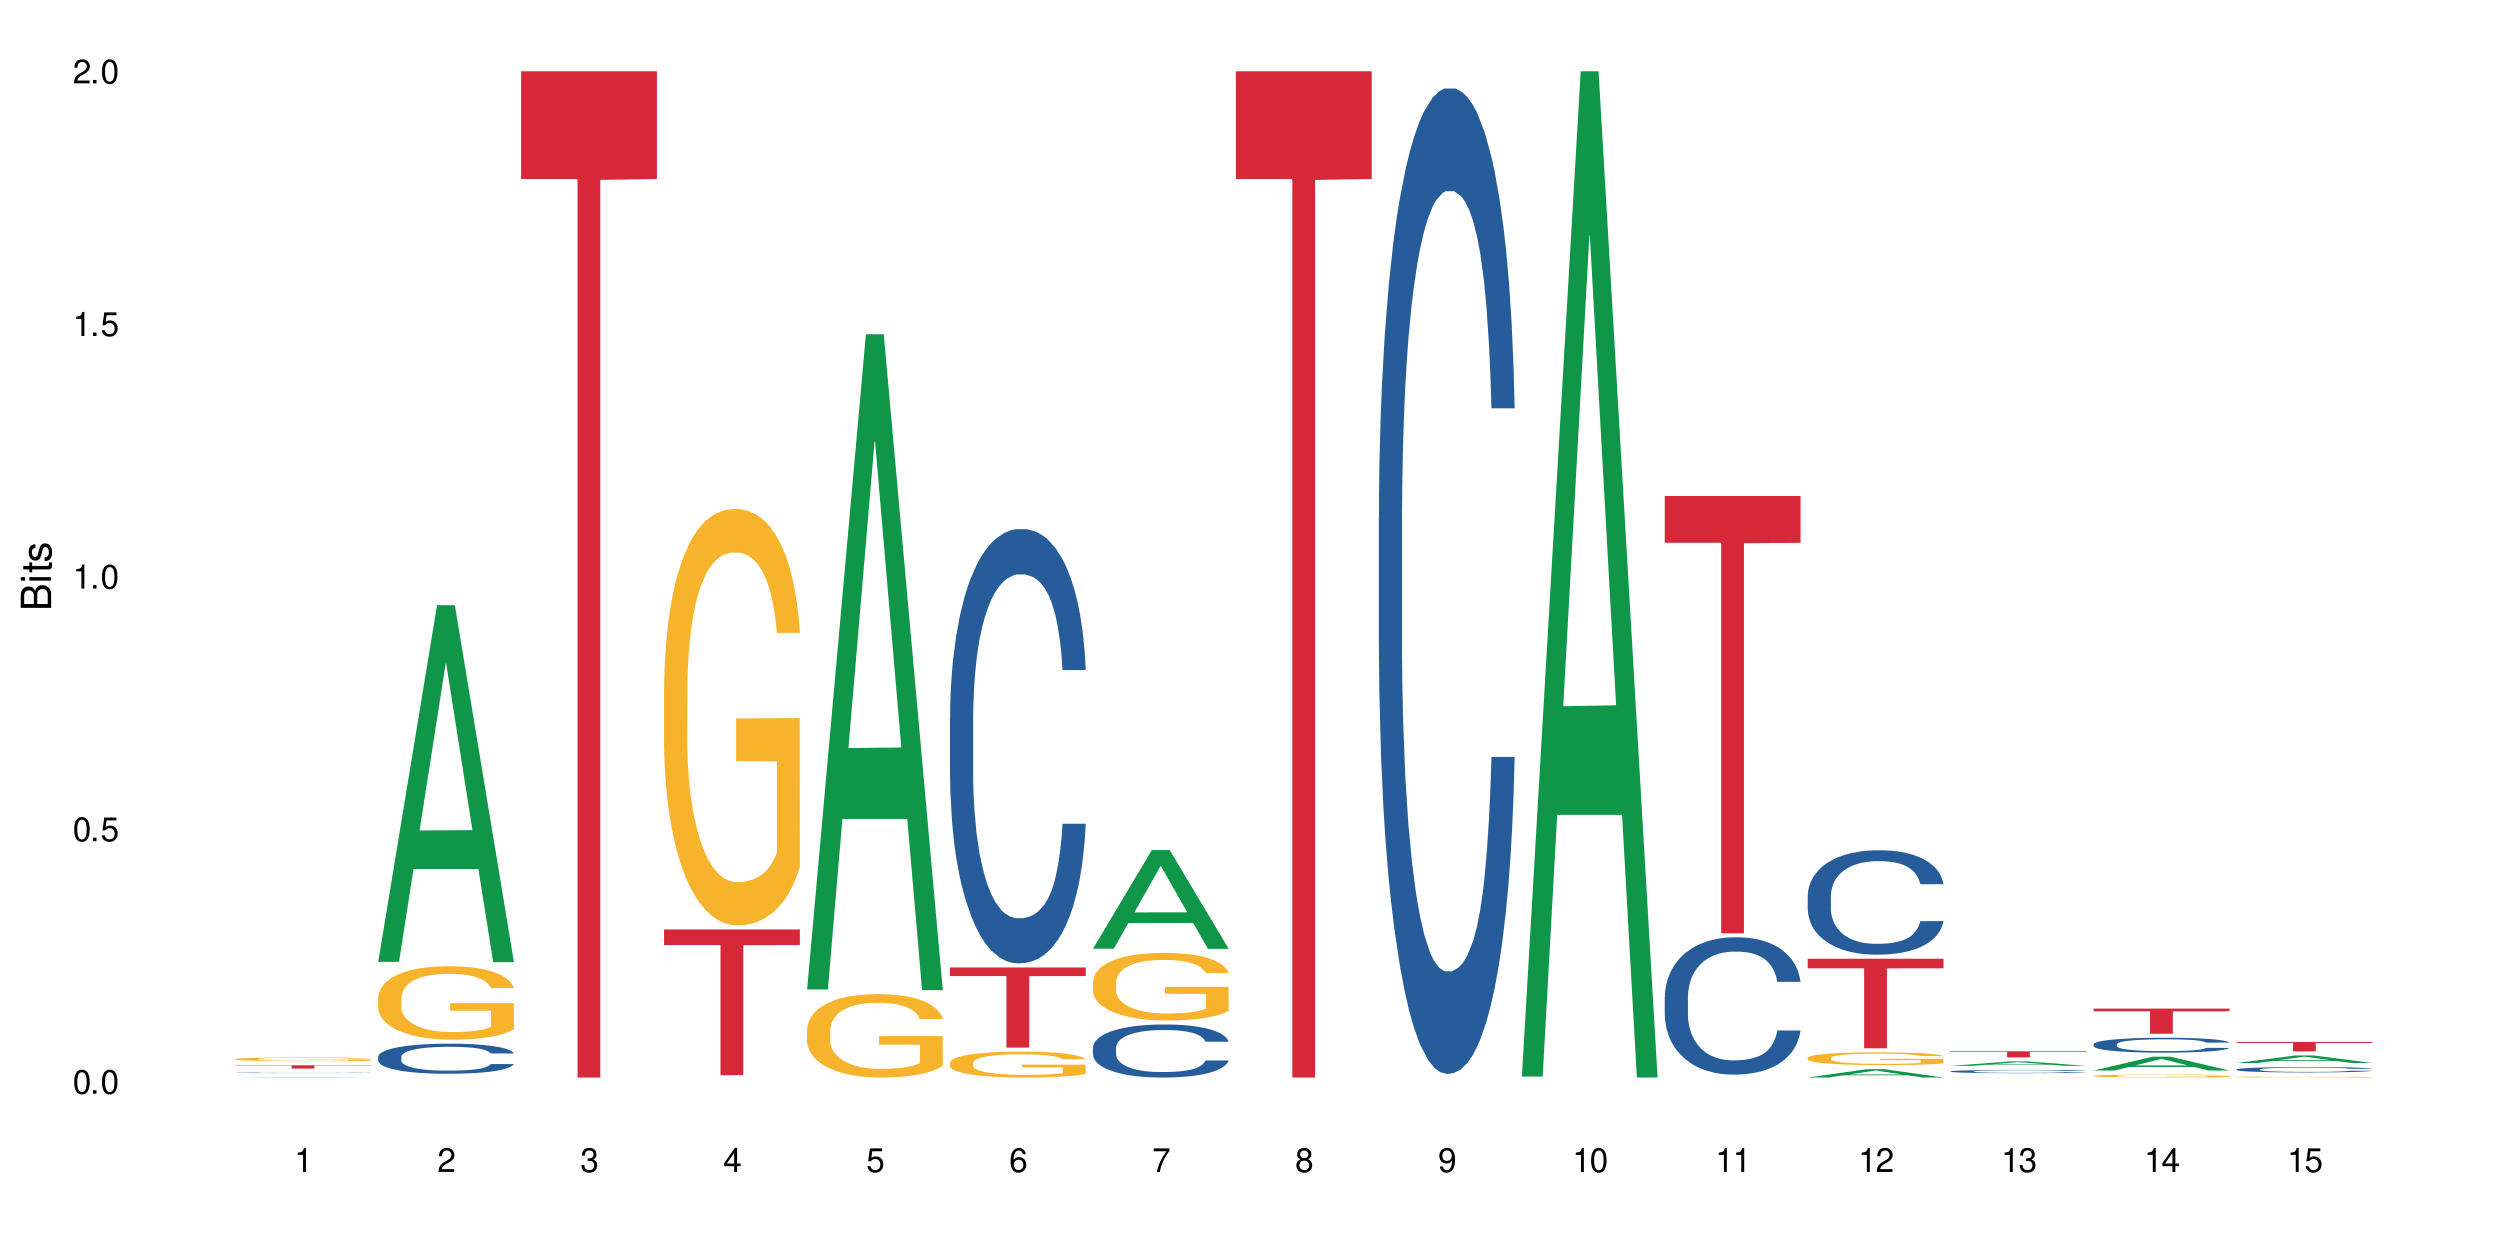 <?xml version="1.0" encoding="UTF-8"?>
<svg xmlns="http://www.w3.org/2000/svg" xmlns:xlink="http://www.w3.org/1999/xlink" width="720" height="360" viewBox="0 0 720 360">
<defs>
<g>
<g id="glyph-0-0">
</g>
<g id="glyph-0-1">
<path d="M 2.641 -6.938 C 2 -6.938 1.422 -6.656 1.078 -6.172 C 0.641 -5.562 0.406 -4.641 0.406 -3.359 C 0.406 -1.016 1.188 0.219 2.641 0.219 C 4.078 0.219 4.859 -1.016 4.859 -3.297 C 4.859 -4.641 4.656 -5.547 4.203 -6.172 C 3.844 -6.656 3.281 -6.938 2.641 -6.938 Z M 2.641 -6.188 C 3.547 -6.188 4 -5.25 4 -3.375 C 4 -1.406 3.562 -0.484 2.625 -0.484 C 1.734 -0.484 1.281 -1.438 1.281 -3.344 C 1.281 -5.25 1.734 -6.188 2.641 -6.188 Z M 2.641 -6.188 "/>
</g>
<g id="glyph-0-2">
<path d="M 1.828 -1 L 0.828 -1 L 0.828 0 L 1.828 0 Z M 1.828 -1 "/>
</g>
<g id="glyph-0-3">
<path d="M 4.562 -6.797 L 1.062 -6.797 L 0.547 -3.094 L 1.328 -3.094 C 1.719 -3.562 2.047 -3.734 2.578 -3.734 C 3.484 -3.734 4.062 -3.109 4.062 -2.094 C 4.062 -1.125 3.484 -0.531 2.578 -0.531 C 1.828 -0.531 1.375 -0.906 1.188 -1.672 L 0.328 -1.672 C 0.453 -1.109 0.547 -0.844 0.75 -0.594 C 1.125 -0.078 1.828 0.219 2.594 0.219 C 3.969 0.219 4.922 -0.781 4.922 -2.219 C 4.922 -3.562 4.031 -4.484 2.719 -4.484 C 2.25 -4.484 1.859 -4.359 1.469 -4.062 L 1.734 -5.969 L 4.562 -5.969 Z M 4.562 -6.797 "/>
</g>
<g id="glyph-0-4">
<path d="M 2.484 -4.938 L 2.484 0 L 3.328 0 L 3.328 -6.938 L 2.766 -6.938 C 2.469 -5.875 2.281 -5.734 0.984 -5.562 L 0.984 -4.938 Z M 2.484 -4.938 "/>
</g>
<g id="glyph-0-5">
<path d="M 4.859 -0.828 L 1.281 -0.828 C 1.359 -1.406 1.672 -1.781 2.5 -2.281 L 3.469 -2.828 C 4.406 -3.344 4.906 -4.062 4.906 -4.906 C 4.906 -5.484 4.672 -6.031 4.266 -6.406 C 3.859 -6.766 3.375 -6.938 2.719 -6.938 C 1.859 -6.938 1.219 -6.625 0.844 -6.031 C 0.609 -5.672 0.5 -5.234 0.484 -4.531 L 1.328 -4.531 C 1.359 -5.016 1.406 -5.281 1.531 -5.516 C 1.75 -5.938 2.188 -6.203 2.703 -6.203 C 3.469 -6.203 4.031 -5.641 4.031 -4.891 C 4.031 -4.344 3.719 -3.859 3.125 -3.516 L 2.234 -3 C 0.812 -2.172 0.406 -1.531 0.328 -0.016 L 4.859 -0.016 Z M 4.859 -0.828 "/>
</g>
<g id="glyph-0-6">
<path d="M 2.125 -3.188 L 2.578 -3.188 C 3.5 -3.188 3.984 -2.766 3.984 -1.922 C 3.984 -1.062 3.469 -0.531 2.594 -0.531 C 1.656 -0.531 1.203 -1 1.156 -2.016 L 0.312 -2.016 C 0.344 -1.453 0.438 -1.094 0.609 -0.781 C 0.953 -0.109 1.625 0.219 2.547 0.219 C 3.953 0.219 4.859 -0.625 4.859 -1.938 C 4.859 -2.828 4.516 -3.297 3.703 -3.594 C 4.344 -3.844 4.656 -4.328 4.656 -5.031 C 4.656 -6.219 3.875 -6.938 2.578 -6.938 C 1.203 -6.938 0.484 -6.172 0.453 -4.703 L 1.297 -4.703 C 1.312 -5.125 1.344 -5.359 1.453 -5.578 C 1.641 -5.969 2.062 -6.203 2.594 -6.203 C 3.344 -6.203 3.797 -5.75 3.797 -5 C 3.797 -4.516 3.609 -4.219 3.25 -4.047 C 3.016 -3.953 2.703 -3.922 2.125 -3.906 Z M 2.125 -3.188 "/>
</g>
<g id="glyph-0-7">
<path d="M 3.141 -1.672 L 3.141 0 L 3.984 0 L 3.984 -1.672 L 4.984 -1.672 L 4.984 -2.438 L 3.984 -2.438 L 3.984 -6.938 L 3.359 -6.938 L 0.266 -2.578 L 0.266 -1.672 Z M 3.141 -2.438 L 1 -2.438 L 3.141 -5.5 Z M 3.141 -2.438 "/>
</g>
<g id="glyph-0-8">
<path d="M 4.781 -5.125 C 4.609 -6.266 3.891 -6.938 2.844 -6.938 C 2.094 -6.938 1.422 -6.578 1.031 -5.953 C 0.594 -5.266 0.406 -4.422 0.406 -3.172 C 0.406 -2 0.578 -1.25 0.984 -0.641 C 1.359 -0.078 1.953 0.219 2.703 0.219 C 3.984 0.219 4.922 -0.75 4.922 -2.094 C 4.922 -3.375 4.062 -4.281 2.844 -4.281 C 2.172 -4.281 1.641 -4.031 1.281 -3.516 C 1.281 -5.234 1.828 -6.188 2.797 -6.188 C 3.391 -6.188 3.797 -5.797 3.938 -5.125 Z M 2.734 -3.531 C 3.547 -3.531 4.062 -2.953 4.062 -2.031 C 4.062 -1.156 3.484 -0.531 2.703 -0.531 C 1.922 -0.531 1.328 -1.188 1.328 -2.078 C 1.328 -2.938 1.906 -3.531 2.734 -3.531 Z M 2.734 -3.531 "/>
</g>
<g id="glyph-0-9">
<path d="M 4.984 -6.797 L 0.438 -6.797 L 0.438 -5.969 L 4.109 -5.969 C 2.5 -3.656 1.828 -2.234 1.328 0 L 2.219 0 C 2.594 -2.172 3.453 -4.047 4.984 -6.094 Z M 4.984 -6.797 "/>
</g>
<g id="glyph-0-10">
<path d="M 3.75 -3.656 C 4.469 -4.094 4.688 -4.438 4.688 -5.078 C 4.688 -6.172 3.844 -6.938 2.641 -6.938 C 1.438 -6.938 0.594 -6.172 0.594 -5.094 C 0.594 -4.438 0.812 -4.094 1.516 -3.656 C 0.734 -3.266 0.359 -2.703 0.359 -1.922 C 0.359 -0.656 1.281 0.219 2.641 0.219 C 3.984 0.219 4.922 -0.656 4.922 -1.922 C 4.922 -2.703 4.531 -3.266 3.75 -3.656 Z M 2.641 -6.188 C 3.359 -6.188 3.812 -5.75 3.812 -5.062 C 3.812 -4.406 3.344 -3.984 2.641 -3.984 C 1.922 -3.984 1.453 -4.406 1.453 -5.078 C 1.453 -5.75 1.922 -6.188 2.641 -6.188 Z M 2.641 -3.266 C 3.484 -3.266 4.062 -2.719 4.062 -1.906 C 4.062 -1.078 3.484 -0.531 2.625 -0.531 C 1.797 -0.531 1.219 -1.094 1.219 -1.906 C 1.219 -2.719 1.781 -3.266 2.641 -3.266 Z M 2.641 -3.266 "/>
</g>
<g id="glyph-0-11">
<path d="M 0.516 -1.578 C 0.672 -0.453 1.406 0.219 2.438 0.219 C 3.188 0.219 3.859 -0.141 4.266 -0.766 C 4.688 -1.453 4.891 -2.297 4.891 -3.547 C 4.891 -4.719 4.703 -5.453 4.312 -6.078 C 3.938 -6.641 3.344 -6.938 2.594 -6.938 C 1.297 -6.938 0.359 -5.969 0.359 -4.625 C 0.359 -3.344 1.234 -2.453 2.453 -2.453 C 3.094 -2.453 3.578 -2.672 4.016 -3.203 C 4 -1.484 3.469 -0.531 2.5 -0.531 C 1.906 -0.531 1.484 -0.906 1.359 -1.578 Z M 2.578 -6.203 C 3.375 -6.203 3.969 -5.531 3.969 -4.641 C 3.969 -3.797 3.391 -3.188 2.547 -3.188 C 1.734 -3.188 1.234 -3.766 1.234 -4.688 C 1.234 -5.562 1.797 -6.203 2.578 -6.203 Z M 2.578 -6.203 "/>
</g>
<g id="glyph-1-0">
</g>
<g id="glyph-1-1">
<path d="M 0 -0.953 L 0 -4.891 C 0 -5.719 -0.234 -6.344 -0.734 -6.797 C -1.188 -7.234 -1.812 -7.469 -2.5 -7.469 C -3.547 -7.469 -4.188 -7 -4.625 -5.875 C -4.984 -6.688 -5.625 -7.094 -6.531 -7.094 C -7.172 -7.094 -7.734 -6.859 -8.141 -6.391 C -8.562 -5.922 -8.75 -5.344 -8.75 -4.5 L -8.75 -0.953 Z M -4.984 -2.062 L -7.766 -2.062 L -7.766 -4.219 C -7.766 -4.844 -7.688 -5.203 -7.453 -5.5 C -7.219 -5.812 -6.859 -5.969 -6.375 -5.969 C -5.891 -5.969 -5.531 -5.812 -5.297 -5.5 C -5.062 -5.203 -4.984 -4.844 -4.984 -4.219 Z M -0.984 -2.062 L -4 -2.062 L -4 -4.781 C -4 -5.766 -3.438 -6.359 -2.484 -6.359 C -1.547 -6.359 -0.984 -5.766 -0.984 -4.781 Z M -0.984 -2.062 "/>
</g>
<g id="glyph-1-2">
<path d="M -6.281 -1.797 L -6.281 -0.797 L 0 -0.797 L 0 -1.797 Z M -8.75 -1.797 L -8.75 -0.797 L -7.484 -0.797 L -7.484 -1.797 Z M -8.75 -1.797 "/>
</g>
<g id="glyph-1-3">
<path d="M -6.281 -3.047 L -6.281 -2.016 L -8.016 -2.016 L -8.016 -1.016 L -6.281 -1.016 L -6.281 -0.172 L -5.469 -0.172 L -5.469 -1.016 L -0.719 -1.016 C -0.078 -1.016 0.281 -1.453 0.281 -2.234 C 0.281 -2.5 0.25 -2.719 0.188 -3.047 L -0.641 -3.047 C -0.609 -2.906 -0.594 -2.766 -0.594 -2.562 C -0.594 -2.141 -0.719 -2.016 -1.156 -2.016 L -5.469 -2.016 L -5.469 -3.047 Z M -6.281 -3.047 "/>
</g>
<g id="glyph-1-4">
<path d="M -4.531 -5.25 C -5.766 -5.25 -6.469 -4.422 -6.469 -2.969 C -6.469 -1.516 -5.719 -0.562 -4.547 -0.562 C -3.562 -0.562 -3.094 -1.062 -2.734 -2.562 L -2.516 -3.484 C -2.344 -4.188 -2.094 -4.469 -1.641 -4.469 C -1.047 -4.469 -0.641 -3.875 -0.641 -3 C -0.641 -2.453 -0.797 -2 -1.062 -1.75 C -1.25 -1.594 -1.422 -1.531 -1.875 -1.469 L -1.875 -0.406 C -0.422 -0.453 0.281 -1.266 0.281 -2.922 C 0.281 -4.5 -0.5 -5.516 -1.719 -5.516 C -2.656 -5.516 -3.172 -4.984 -3.469 -3.734 L -3.703 -2.766 C -3.891 -1.953 -4.156 -1.609 -4.594 -1.609 C -5.188 -1.609 -5.547 -2.125 -5.547 -2.938 C -5.547 -3.75 -5.203 -4.172 -4.531 -4.203 Z M -4.531 -5.25 "/>
</g>
</g>
</defs>
<rect x="-72" y="-36" width="864" height="432" fill="rgb(100%, 100%, 100%)" fill-opacity="1"/>
<path fill-rule="nonzero" fill="rgb(6.275%, 58.824%, 28.235%)" fill-opacity="1" d="M 67.73 310.332 L 67.773 310.332 L 84.695 310.223 L 89.836 310.223 L 106.844 310.332 L 100.867 310.332 L 96.605 310.305 L 77.926 310.305 L 73.75 310.332 L 67.73 310.332 L 79.723 310.293 L 94.895 310.293 L 87.328 310.238 L 87.16 310.238 L 79.684 310.293 L 79.723 310.293 Z M 67.73 310.332 "/>
<path fill-rule="nonzero" fill="rgb(14.51%, 36.078%, 60%)" fill-opacity="1" d="M 67.73 308.977 L 67.777 308.977 L 67.777 308.973 L 67.922 308.969 L 68.254 308.961 L 68.59 308.957 L 69.449 308.949 L 70.641 308.941 L 71.879 308.934 L 72.785 308.93 L 73.598 308.93 L 75.457 308.926 L 76.652 308.922 L 77.938 308.918 L 79.512 308.918 L 80.656 308.914 L 85.141 308.914 L 86.621 308.91 L 89.816 308.91 L 91.723 308.914 L 95.922 308.914 L 98.164 308.918 L 100.168 308.922 L 101.074 308.926 L 102.504 308.93 L 103.602 308.934 L 104.363 308.938 L 105.223 308.941 L 105.984 308.945 L 106.559 308.953 L 106.844 308.961 L 100.168 308.961 L 99.832 308.953 L 99.449 308.949 L 98.02 308.941 L 97.02 308.938 L 96.113 308.934 L 94.871 308.93 L 91.531 308.93 L 89.434 308.926 L 86.094 308.926 L 84.234 308.93 L 81.801 308.93 L 80.801 308.934 L 79.609 308.938 L 78.797 308.938 L 77.797 308.941 L 77.078 308.945 L 76.27 308.949 L 75.793 308.953 L 75.363 308.957 L 74.98 308.961 L 74.695 308.965 L 74.504 308.969 L 74.41 308.977 L 74.41 308.996 L 74.504 309 L 74.742 309.004 L 75.363 309.016 L 76.27 309.02 L 77.32 309.027 L 78.32 309.031 L 78.891 309.031 L 79.656 309.035 L 80.848 309.035 L 82.566 309.039 L 83.566 309.039 L 85.094 309.043 L 91.867 309.043 L 93.156 309.039 L 94.918 309.039 L 96.016 309.035 L 96.969 309.031 L 97.688 309.031 L 98.164 309.027 L 98.879 309.023 L 99.449 309.02 L 99.879 309.016 L 100.168 309.012 L 106.844 309.012 L 106.559 309.016 L 105.699 309.023 L 105.031 309.031 L 104.27 309.035 L 103.172 309.039 L 102.266 309.043 L 101.074 309.043 L 99.977 309.047 L 98.781 309.051 L 97.02 309.051 L 95.875 309.055 L 93.156 309.055 L 91.293 309.059 L 83.949 309.059 L 81.992 309.055 L 79.559 309.055 L 77.797 309.051 L 76.414 309.047 L 75.219 309.047 L 73.883 309.043 L 72.168 309.035 L 71.117 309.031 L 70.402 309.027 L 69.59 309.023 L 69.02 309.02 L 68.352 309.012 L 67.875 309 L 67.73 308.992 Z M 67.73 308.977 "/>
<path fill-rule="nonzero" fill="rgb(96.863%, 70.196%, 16.863%)" fill-opacity="1" d="M 67.73 305.023 L 67.777 305.02 L 67.777 305 L 67.969 304.957 L 68.445 304.895 L 69.066 304.848 L 69.734 304.809 L 70.164 304.785 L 70.879 304.758 L 71.5 304.734 L 73.074 304.691 L 75.078 304.652 L 76.172 304.633 L 77.414 304.617 L 79.18 304.598 L 79.988 304.59 L 82.469 304.574 L 85.285 304.566 L 88.383 304.562 L 89.816 304.562 L 91.77 304.566 L 94.441 304.578 L 95.969 304.59 L 97.16 304.598 L 98.402 304.609 L 99.926 304.629 L 101.359 304.652 L 102.504 304.676 L 103.648 304.707 L 104.602 304.738 L 105.414 304.773 L 106.129 304.812 L 106.559 304.848 L 106.844 304.883 L 100.215 304.883 L 99.832 304.848 L 99.402 304.82 L 98.688 304.789 L 97.973 304.766 L 97.258 304.746 L 95.922 304.723 L 94.777 304.707 L 93.344 304.691 L 91.961 304.684 L 90.387 304.676 L 86.906 304.676 L 84.617 304.684 L 83.281 304.691 L 82.328 304.699 L 80.992 304.711 L 80.18 304.723 L 79.703 304.73 L 78.273 304.762 L 77.32 304.789 L 76.793 304.809 L 76.125 304.836 L 75.648 304.863 L 75.125 304.902 L 74.84 304.934 L 74.457 305 L 74.41 305.176 L 74.551 305.211 L 74.84 305.254 L 75.219 305.289 L 75.793 305.324 L 76.363 305.352 L 77.367 305.391 L 78.227 305.418 L 78.891 305.434 L 80.18 305.461 L 80.703 305.469 L 81.945 305.484 L 83.234 305.5 L 84.809 305.512 L 86 305.516 L 87.906 305.523 L 90.34 305.523 L 93.203 305.516 L 95.016 305.508 L 96.254 305.5 L 97.066 305.492 L 98.066 305.484 L 98.781 305.473 L 99.449 305.461 L 100.262 305.445 L 100.262 305.211 L 88.48 305.211 L 88.48 305.102 L 106.797 305.102 L 106.844 305.484 L 105.844 305.508 L 104.602 305.535 L 103.41 305.555 L 102.168 305.57 L 100.406 305.59 L 98.973 305.602 L 96.781 305.617 L 94.777 305.625 L 92.676 305.629 L 90.816 305.633 L 86.668 305.633 L 84.57 305.625 L 82.898 305.617 L 81.371 305.609 L 79.848 305.598 L 77.938 305.574 L 76.699 305.559 L 75.41 305.539 L 74.121 305.512 L 72.977 305.488 L 71.453 305.441 L 70.641 305.414 L 69.879 305.379 L 69.305 305.352 L 68.781 305.316 L 68.398 305.285 L 68.016 305.238 L 67.828 305.203 L 67.73 305.176 Z M 67.73 305.023 "/>
<path fill-rule="nonzero" fill="rgb(83.922%, 15.686%, 22.353%)" fill-opacity="1" d="M 67.73 306.797 L 106.844 306.797 L 106.844 306.898 L 90.543 306.902 L 90.543 307.75 L 83.984 307.75 L 83.984 306.902 L 83.891 306.898 L 67.73 306.898 Z M 67.73 306.797 "/>
<path fill-rule="nonzero" fill="rgb(6.275%, 58.824%, 28.235%)" fill-opacity="1" d="M 108.902 277.016 L 108.945 276.918 L 125.867 174.305 L 131.008 174.305 L 148.016 277.109 L 142.039 277.109 L 137.777 250.273 L 119.098 250.273 L 114.922 277.016 L 108.902 277.016 L 120.895 239.172 L 136.062 239.078 L 128.5 191.102 L 128.418 191.004 L 128.332 191.293 L 120.855 239.078 L 120.895 239.172 Z M 108.902 277.016 "/>
<path fill-rule="nonzero" fill="rgb(14.51%, 36.078%, 60%)" fill-opacity="1" d="M 108.902 304.355 L 108.949 304.348 L 108.949 304.156 L 109.094 303.855 L 109.426 303.477 L 109.762 303.215 L 110.621 302.746 L 111.812 302.297 L 113.051 301.949 L 113.957 301.742 L 114.77 301.586 L 116.629 301.293 L 117.82 301.141 L 119.109 301.008 L 120.684 300.871 L 121.828 300.793 L 124.406 300.668 L 126.312 300.613 L 127.793 300.59 L 130.988 300.59 L 132.895 300.621 L 134.277 300.66 L 135.805 300.723 L 137.094 300.793 L 139.336 300.969 L 141.336 301.191 L 142.242 301.316 L 143.676 301.562 L 144.773 301.797 L 145.535 302.004 L 146.395 302.297 L 147.156 302.652 L 147.73 303.055 L 148.016 303.398 L 141.336 303.398 L 141.004 303.082 L 140.621 302.836 L 139.906 302.512 L 139.191 302.281 L 138.191 302.051 L 137.285 301.902 L 136.043 301.75 L 134.945 301.656 L 133.801 301.586 L 132.703 301.539 L 130.605 301.488 L 128.172 301.488 L 127.266 301.508 L 125.406 301.57 L 124.406 301.625 L 122.973 301.734 L 121.973 301.84 L 120.781 301.996 L 119.969 302.133 L 118.969 302.336 L 118.25 302.52 L 117.441 302.781 L 116.965 302.977 L 116.535 303.199 L 116.152 303.461 L 115.867 303.738 L 115.676 304.031 L 115.582 304.316 L 115.582 305.539 L 115.676 305.824 L 115.914 306.156 L 116.535 306.641 L 117.441 307.059 L 118.488 307.391 L 119.492 307.629 L 120.062 307.738 L 120.828 307.867 L 122.02 308.023 L 123.738 308.184 L 124.738 308.246 L 126.266 308.309 L 127.84 308.34 L 129.938 308.34 L 131.797 308.309 L 133.039 308.27 L 134.324 308.207 L 136.09 308.074 L 137.188 307.945 L 138.141 307.797 L 138.859 307.645 L 139.336 307.52 L 140.051 307.273 L 140.621 307.004 L 141.051 306.727 L 141.336 306.457 L 148.016 306.457 L 147.73 306.773 L 147.301 307.082 L 146.871 307.312 L 146.203 307.59 L 145.441 307.836 L 144.344 308.113 L 143.438 308.293 L 142.242 308.492 L 141.148 308.641 L 139.953 308.777 L 138.191 308.934 L 137.043 309.016 L 135.805 309.086 L 134.324 309.148 L 132.465 309.203 L 130.461 309.234 L 128.602 309.242 L 126.598 309.227 L 125.121 309.195 L 123.164 309.125 L 120.73 308.98 L 118.969 308.832 L 117.582 308.68 L 116.391 308.523 L 115.055 308.309 L 113.34 307.961 L 112.289 307.691 L 111.574 307.473 L 110.762 307.164 L 110.191 306.887 L 109.523 306.441 L 109.047 305.883 L 108.902 305.445 Z M 108.902 304.355 "/>
<path fill-rule="nonzero" fill="rgb(96.863%, 70.196%, 16.863%)" fill-opacity="1" d="M 108.902 287.332 L 108.949 287.312 L 108.949 286.926 L 109.141 286.059 L 109.617 284.859 L 110.238 283.875 L 110.906 283.102 L 111.336 282.699 L 112.051 282.117 L 112.672 281.691 L 114.246 280.824 L 116.25 280.012 L 117.344 279.664 L 118.586 279.336 L 120.352 278.969 L 121.16 278.836 L 123.641 278.527 L 126.457 278.332 L 129.555 278.273 L 130.988 278.293 L 132.941 278.371 L 135.613 278.582 L 137.141 278.777 L 138.332 278.969 L 139.574 279.223 L 141.098 279.605 L 142.531 280.07 L 143.676 280.535 L 144.82 281.113 L 145.773 281.73 L 146.586 282.406 L 147.301 283.219 L 147.73 283.895 L 148.016 284.57 L 141.387 284.57 L 141.004 283.895 L 140.574 283.375 L 139.859 282.734 L 139.145 282.273 L 138.43 281.906 L 137.094 281.402 L 135.949 281.094 L 134.516 280.824 L 133.133 280.648 L 131.559 280.535 L 130.605 280.496 L 128.078 280.496 L 125.789 280.629 L 124.453 280.785 L 123.5 280.941 L 122.164 281.23 L 121.352 281.461 L 120.875 281.617 L 119.445 282.215 L 118.488 282.754 L 117.965 283.121 L 117.297 283.703 L 116.82 284.223 L 116.297 284.996 L 116.008 285.574 L 115.629 286.891 L 115.582 290.367 L 115.723 291.098 L 116.008 291.891 L 116.391 292.586 L 116.965 293.32 L 117.535 293.883 L 118.539 294.633 L 119.395 295.137 L 120.062 295.465 L 121.352 295.984 L 121.875 296.16 L 123.117 296.508 L 124.406 296.777 L 125.98 297.012 L 127.172 297.125 L 129.078 297.223 L 131.512 297.223 L 134.375 297.105 L 136.188 296.953 L 137.426 296.797 L 138.238 296.664 L 139.238 296.449 L 139.953 296.258 L 140.621 296.043 L 141.434 295.715 L 141.434 291.098 L 129.652 291.082 L 129.652 288.918 L 147.969 288.898 L 148.016 296.449 L 147.016 296.973 L 145.773 297.473 L 144.582 297.859 L 143.34 298.188 L 141.578 298.555 L 140.145 298.785 L 137.949 299.059 L 135.949 299.23 L 133.848 299.348 L 131.988 299.406 L 129.793 299.426 L 127.84 299.387 L 125.742 299.27 L 124.07 299.117 L 122.543 298.922 L 121.02 298.672 L 119.109 298.266 L 117.871 297.938 L 116.582 297.531 L 115.293 297.047 L 114.148 296.527 L 113.387 296.121 L 112.625 295.656 L 111.812 295.078 L 111.051 294.422 L 110.477 293.824 L 109.953 293.148 L 109.57 292.508 L 109.188 291.641 L 108.996 290.945 L 108.902 290.348 Z M 108.902 287.332 "/>
<path fill-rule="nonzero" fill="rgb(83.922%, 15.686%, 22.353%)" fill-opacity="1" d="M 150.074 20.527 L 189.188 20.527 L 189.188 51.547 L 172.887 51.82 L 172.887 310.332 L 166.328 310.332 L 166.328 52.094 L 166.234 51.547 L 150.074 51.547 Z M 150.074 20.527 "/>
<path fill-rule="nonzero" fill="rgb(96.863%, 70.196%, 16.863%)" fill-opacity="1" d="M 191.246 197.934 L 191.293 197.824 L 191.293 195.633 L 191.484 190.703 L 191.961 183.91 L 192.582 178.324 L 193.25 173.941 L 193.68 171.641 L 194.395 168.352 L 195.016 165.941 L 196.59 161.012 L 198.59 156.41 L 199.688 154.441 L 200.93 152.578 L 202.695 150.496 L 203.504 149.73 L 205.984 147.977 L 208.801 146.879 L 211.898 146.551 L 213.332 146.66 L 215.285 147.102 L 217.957 148.305 L 219.484 149.398 L 220.676 150.496 L 221.918 151.922 L 223.441 154.109 L 224.875 156.742 L 226.02 159.371 L 227.164 162.656 L 228.117 166.164 L 228.93 169.996 L 229.645 174.598 L 230.074 178.434 L 230.359 182.266 L 223.73 182.266 L 223.348 178.434 L 222.918 175.473 L 222.203 171.859 L 221.488 169.23 L 220.77 167.148 L 219.438 164.301 L 218.293 162.547 L 216.859 161.012 L 215.477 160.027 L 213.902 159.371 L 212.949 159.152 L 210.422 159.152 L 208.133 159.918 L 206.797 160.793 L 205.84 161.672 L 204.508 163.312 L 203.695 164.629 L 203.219 165.504 L 201.789 168.902 L 200.832 171.969 L 200.309 174.051 L 199.641 177.336 L 199.164 180.297 L 198.641 184.676 L 198.352 187.965 L 197.973 195.414 L 197.922 215.133 L 198.066 219.297 L 198.352 223.789 L 198.734 227.734 L 199.309 231.895 L 199.879 235.074 L 200.883 239.344 L 201.738 242.195 L 202.406 244.055 L 203.695 247.016 L 204.219 248 L 205.461 249.973 L 206.746 251.508 L 208.32 252.82 L 209.516 253.477 L 211.422 254.027 L 213.855 254.027 L 216.719 253.367 L 218.531 252.492 L 219.77 251.617 L 220.582 250.848 L 221.582 249.645 L 222.297 248.547 L 222.965 247.344 L 223.777 245.48 L 223.777 219.297 L 211.996 219.188 L 211.996 206.918 L 230.312 206.809 L 230.359 249.645 L 229.355 252.602 L 228.117 255.449 L 226.926 257.641 L 225.684 259.504 L 223.918 261.586 L 222.488 262.898 L 220.293 264.434 L 218.293 265.418 L 216.191 266.078 L 214.332 266.406 L 212.137 266.516 L 210.184 266.297 L 208.082 265.641 L 206.414 264.762 L 204.887 263.668 L 203.359 262.242 L 201.453 259.941 L 200.215 258.078 L 198.926 255.777 L 197.637 253.039 L 196.492 250.082 L 195.73 247.781 L 194.965 245.152 L 194.156 241.867 L 193.391 238.141 L 192.82 234.746 L 192.297 230.91 L 191.914 227.293 L 191.531 222.363 L 191.34 218.422 L 191.246 215.023 Z M 191.246 197.934 "/>
<path fill-rule="nonzero" fill="rgb(83.922%, 15.686%, 22.353%)" fill-opacity="1" d="M 191.246 267.68 L 230.359 267.68 L 230.359 272.172 L 214.059 272.211 L 214.059 309.641 L 207.5 309.641 L 207.5 272.25 L 207.402 272.172 L 191.246 272.172 Z M 191.246 267.68 "/>
<path fill-rule="nonzero" fill="rgb(6.275%, 58.824%, 28.235%)" fill-opacity="1" d="M 232.418 284.973 L 232.461 284.797 L 249.383 96.277 L 254.523 96.277 L 271.531 285.152 L 265.555 285.152 L 261.293 235.848 L 242.613 235.848 L 238.434 284.973 L 232.418 284.973 L 244.41 215.453 L 259.578 215.277 L 252.016 127.137 L 251.934 126.961 L 251.848 127.492 L 244.367 215.277 L 244.41 215.453 Z M 232.418 284.973 "/>
<path fill-rule="nonzero" fill="rgb(96.863%, 70.196%, 16.863%)" fill-opacity="1" d="M 232.418 296.602 L 232.465 296.578 L 232.465 296.141 L 232.656 295.152 L 233.133 293.793 L 233.754 292.676 L 234.422 291.797 L 234.852 291.336 L 235.566 290.68 L 236.188 290.195 L 237.758 289.211 L 239.762 288.289 L 240.859 287.895 L 242.102 287.52 L 243.863 287.105 L 244.676 286.949 L 247.156 286.602 L 249.969 286.379 L 253.07 286.316 L 254.504 286.336 L 256.457 286.426 L 259.129 286.664 L 260.656 286.887 L 261.848 287.105 L 263.086 287.391 L 264.613 287.828 L 266.047 288.355 L 267.191 288.883 L 268.336 289.539 L 269.289 290.242 L 270.098 291.008 L 270.816 291.93 L 271.246 292.699 L 271.531 293.465 L 264.898 293.465 L 264.52 292.699 L 264.09 292.105 L 263.375 291.383 L 262.66 290.855 L 261.941 290.438 L 260.609 289.867 L 259.461 289.516 L 258.031 289.211 L 256.648 289.012 L 255.074 288.883 L 254.121 288.836 L 251.594 288.836 L 249.305 288.992 L 247.969 289.168 L 247.012 289.34 L 245.676 289.672 L 244.867 289.934 L 244.391 290.109 L 242.957 290.789 L 242.004 291.402 L 241.48 291.82 L 240.812 292.477 L 240.336 293.07 L 239.812 293.949 L 239.523 294.605 L 239.145 296.098 L 239.094 300.047 L 239.238 300.879 L 239.523 301.777 L 239.906 302.566 L 240.48 303.402 L 241.051 304.039 L 242.051 304.895 L 242.91 305.465 L 243.578 305.836 L 244.867 306.43 L 245.391 306.625 L 246.633 307.02 L 247.918 307.328 L 249.492 307.59 L 250.688 307.723 L 252.594 307.832 L 255.027 307.832 L 257.887 307.699 L 259.699 307.523 L 260.941 307.348 L 261.754 307.195 L 262.754 306.953 L 263.469 306.734 L 264.137 306.492 L 264.949 306.121 L 264.949 300.879 L 253.168 300.855 L 253.168 298.398 L 271.484 298.379 L 271.531 306.953 L 270.527 307.547 L 269.289 308.117 L 268.098 308.555 L 266.855 308.93 L 265.09 309.344 L 263.66 309.609 L 261.465 309.914 L 259.461 310.113 L 257.363 310.246 L 255.504 310.309 L 253.309 310.332 L 251.355 310.289 L 249.254 310.156 L 247.586 309.98 L 246.059 309.762 L 244.531 309.477 L 242.625 309.016 L 241.387 308.645 L 240.098 308.184 L 238.809 307.633 L 237.664 307.043 L 236.902 306.582 L 236.137 306.055 L 235.328 305.398 L 234.562 304.652 L 233.992 303.973 L 233.465 303.203 L 233.086 302.48 L 232.703 301.492 L 232.512 300.703 L 232.418 300.023 Z M 232.418 296.602 "/>
<path fill-rule="nonzero" fill="rgb(14.51%, 36.078%, 60%)" fill-opacity="1" d="M 273.59 206.82 L 273.637 206.707 L 273.637 203.965 L 273.781 199.621 L 274.113 194.133 L 274.449 190.359 L 275.305 183.617 L 276.5 177.102 L 277.738 172.07 L 278.645 169.098 L 279.457 166.812 L 281.316 162.582 L 282.508 160.41 L 283.797 158.469 L 285.371 156.523 L 286.516 155.383 L 289.09 153.551 L 291 152.754 L 292.477 152.41 L 295.672 152.41 L 297.582 152.867 L 298.965 153.438 L 300.492 154.352 L 301.777 155.383 L 304.02 157.895 L 306.023 161.098 L 306.93 162.926 L 308.363 166.469 L 309.457 169.898 L 310.223 172.871 L 311.082 177.102 L 311.844 182.246 L 312.414 188.074 L 312.703 192.988 L 306.023 192.988 L 305.691 188.418 L 305.309 184.875 L 304.594 180.188 L 303.879 176.871 L 302.875 173.559 L 301.969 171.387 L 300.73 169.215 L 299.633 167.84 L 298.488 166.812 L 297.391 166.125 L 295.293 165.441 L 292.859 165.441 L 291.953 165.668 L 290.094 166.582 L 289.09 167.383 L 287.66 168.984 L 286.66 170.469 L 285.465 172.758 L 284.656 174.699 L 283.652 177.672 L 282.938 180.301 L 282.129 184.074 L 281.648 186.93 L 281.223 190.133 L 280.84 193.906 L 280.555 197.906 L 280.363 202.133 L 280.266 206.25 L 280.266 223.969 L 280.363 228.082 L 280.602 232.883 L 281.223 239.859 L 282.129 245.914 L 283.176 250.719 L 284.18 254.145 L 284.75 255.746 L 285.516 257.574 L 286.707 259.863 L 288.422 262.148 L 289.426 263.062 L 290.953 263.977 L 292.527 264.434 L 294.625 264.434 L 296.484 263.977 L 297.727 263.406 L 299.012 262.492 L 300.777 260.547 L 301.875 258.719 L 302.828 256.547 L 303.543 254.375 L 304.02 252.547 L 304.738 249.004 L 305.309 245.117 L 305.738 241.113 L 306.023 237.227 L 312.703 237.227 L 312.414 241.801 L 311.988 246.258 L 311.559 249.574 L 310.891 253.574 L 310.125 257.117 L 309.027 261.121 L 308.121 263.75 L 306.93 266.605 L 305.832 268.777 L 304.641 270.723 L 302.875 273.008 L 301.73 274.152 L 300.492 275.18 L 299.012 276.094 L 297.152 276.895 L 295.148 277.352 L 293.289 277.465 L 291.285 277.238 L 289.805 276.781 L 287.852 275.75 L 285.418 273.695 L 283.652 271.523 L 282.27 269.352 L 281.078 267.062 L 279.742 263.977 L 278.023 258.949 L 276.977 255.062 L 276.262 251.859 L 275.449 247.402 L 274.875 243.402 L 274.211 237 L 273.73 228.883 L 273.59 222.598 Z M 273.59 206.82 "/>
<path fill-rule="nonzero" fill="rgb(96.863%, 70.196%, 16.863%)" fill-opacity="1" d="M 273.59 306.066 L 273.637 306.059 L 273.637 305.922 L 273.828 305.617 L 274.305 305.191 L 274.926 304.844 L 275.594 304.574 L 276.023 304.43 L 276.738 304.227 L 277.355 304.074 L 278.93 303.77 L 280.934 303.48 L 282.031 303.359 L 283.273 303.242 L 285.035 303.113 L 285.848 303.066 L 288.328 302.957 L 291.141 302.887 L 294.242 302.867 L 295.672 302.875 L 297.629 302.902 L 300.301 302.977 L 301.828 303.047 L 303.02 303.113 L 304.258 303.203 L 305.785 303.34 L 307.215 303.504 L 308.363 303.664 L 309.508 303.871 L 310.461 304.09 L 311.27 304.328 L 311.988 304.613 L 312.414 304.852 L 312.703 305.09 L 306.07 305.09 L 305.691 304.852 L 305.262 304.668 L 304.547 304.441 L 303.832 304.277 L 303.113 304.148 L 301.777 303.973 L 300.633 303.863 L 299.203 303.77 L 297.82 303.707 L 296.246 303.664 L 295.293 303.652 L 292.766 303.652 L 290.473 303.699 L 289.141 303.754 L 288.184 303.809 L 286.848 303.91 L 286.039 303.992 L 285.562 304.047 L 284.129 304.258 L 283.176 304.449 L 282.652 304.578 L 281.984 304.785 L 281.508 304.969 L 280.98 305.242 L 280.695 305.445 L 280.316 305.91 L 280.266 307.137 L 280.41 307.395 L 280.695 307.676 L 281.078 307.918 L 281.648 308.18 L 282.223 308.375 L 283.223 308.641 L 284.082 308.82 L 284.75 308.934 L 286.039 309.117 L 286.562 309.18 L 287.805 309.305 L 289.09 309.398 L 290.664 309.48 L 291.859 309.52 L 293.766 309.555 L 296.199 309.555 L 299.059 309.516 L 300.871 309.461 L 302.113 309.406 L 302.922 309.359 L 303.926 309.281 L 304.641 309.215 L 305.309 309.141 L 306.121 309.023 L 306.121 307.395 L 294.34 307.387 L 294.34 306.625 L 312.656 306.617 L 312.703 309.281 L 311.699 309.465 L 310.461 309.645 L 309.27 309.781 L 308.027 309.895 L 306.262 310.027 L 304.832 310.109 L 302.637 310.203 L 300.633 310.266 L 298.535 310.305 L 296.676 310.324 L 294.48 310.332 L 292.527 310.32 L 290.426 310.277 L 288.758 310.223 L 287.23 310.156 L 285.703 310.066 L 283.797 309.922 L 282.555 309.809 L 281.27 309.664 L 279.98 309.492 L 278.836 309.309 L 278.074 309.168 L 277.309 309.004 L 276.5 308.797 L 275.734 308.566 L 275.164 308.355 L 274.637 308.117 L 274.258 307.891 L 273.875 307.586 L 273.684 307.34 L 273.59 307.129 Z M 273.59 306.066 "/>
<path fill-rule="nonzero" fill="rgb(83.922%, 15.686%, 22.353%)" fill-opacity="1" d="M 273.59 278.629 L 312.703 278.629 L 312.703 281.102 L 296.402 281.121 L 296.402 301.703 L 289.844 301.703 L 289.844 281.145 L 289.746 281.102 L 273.59 281.102 Z M 273.59 278.629 "/>
<path fill-rule="nonzero" fill="rgb(6.275%, 58.824%, 28.235%)" fill-opacity="1" d="M 314.762 273.242 L 314.801 273.215 L 331.727 244.812 L 336.867 244.812 L 353.875 273.27 L 347.898 273.27 L 343.637 265.84 L 324.957 265.84 L 320.777 273.242 L 314.762 273.242 L 326.754 262.77 L 341.922 262.742 L 334.359 249.461 L 334.273 249.438 L 334.191 249.516 L 326.711 262.742 L 326.754 262.77 Z M 314.762 273.242 "/>
<path fill-rule="nonzero" fill="rgb(14.51%, 36.078%, 60%)" fill-opacity="1" d="M 314.762 301.707 L 314.809 301.695 L 314.809 301.359 L 314.953 300.828 L 315.285 300.16 L 315.621 299.699 L 316.477 298.875 L 317.672 298.078 L 318.91 297.465 L 319.816 297.102 L 320.629 296.824 L 322.488 296.309 L 323.68 296.043 L 324.969 295.805 L 326.543 295.566 L 327.688 295.43 L 330.262 295.203 L 332.172 295.105 L 333.648 295.066 L 336.844 295.066 L 338.754 295.121 L 340.137 295.191 L 341.664 295.301 L 342.949 295.43 L 345.191 295.734 L 347.195 296.125 L 348.102 296.348 L 349.531 296.781 L 350.629 297.199 L 351.395 297.562 L 352.25 298.078 L 353.016 298.707 L 353.586 299.418 L 353.875 300.02 L 347.195 300.02 L 346.863 299.461 L 346.48 299.027 L 345.766 298.457 L 345.051 298.051 L 344.047 297.648 L 343.141 297.383 L 341.902 297.117 L 340.805 296.949 L 339.66 296.824 L 338.562 296.738 L 336.465 296.656 L 334.031 296.656 L 333.125 296.684 L 331.266 296.797 L 330.262 296.895 L 328.832 297.09 L 327.832 297.27 L 326.637 297.551 L 325.828 297.785 L 324.824 298.148 L 324.109 298.469 L 323.297 298.93 L 322.82 299.281 L 322.391 299.672 L 322.012 300.133 L 321.727 300.621 L 321.535 301.137 L 321.438 301.637 L 321.438 303.801 L 321.535 304.305 L 321.773 304.891 L 322.391 305.742 L 323.297 306.48 L 324.348 307.066 L 325.352 307.484 L 325.922 307.68 L 326.684 307.902 L 327.879 308.184 L 329.594 308.461 L 330.598 308.574 L 332.121 308.688 L 333.695 308.742 L 335.797 308.742 L 337.656 308.688 L 338.895 308.617 L 340.184 308.504 L 341.949 308.266 L 343.047 308.043 L 344 307.777 L 344.715 307.512 L 345.191 307.289 L 345.906 306.859 L 346.48 306.383 L 346.91 305.895 L 347.195 305.422 L 353.875 305.422 L 353.586 305.977 L 353.16 306.523 L 352.73 306.926 L 352.062 307.414 L 351.297 307.848 L 350.199 308.336 L 349.293 308.656 L 348.102 309.008 L 347.004 309.273 L 345.812 309.508 L 344.047 309.789 L 342.902 309.926 L 341.664 310.055 L 340.184 310.164 L 338.324 310.262 L 336.32 310.32 L 334.461 310.332 L 332.457 310.305 L 330.977 310.25 L 329.023 310.125 L 326.59 309.871 L 324.824 309.605 L 323.441 309.34 L 322.25 309.062 L 320.914 308.688 L 319.195 308.07 L 318.148 307.598 L 317.434 307.207 L 316.621 306.664 L 316.047 306.172 L 315.379 305.391 L 314.902 304.402 L 314.762 303.633 Z M 314.762 301.707 "/>
<path fill-rule="nonzero" fill="rgb(96.863%, 70.196%, 16.863%)" fill-opacity="1" d="M 314.762 282.77 L 314.809 282.754 L 314.809 282.398 L 315 281.598 L 315.477 280.496 L 316.098 279.59 L 316.766 278.879 L 317.191 278.504 L 317.91 277.969 L 318.527 277.578 L 320.102 276.777 L 322.105 276.031 L 323.203 275.711 L 324.445 275.41 L 326.207 275.074 L 327.02 274.949 L 329.5 274.664 L 332.312 274.484 L 335.414 274.434 L 336.844 274.449 L 338.801 274.52 L 341.473 274.715 L 343 274.895 L 344.191 275.074 L 345.43 275.305 L 346.957 275.66 L 348.387 276.086 L 349.531 276.512 L 350.68 277.047 L 351.633 277.613 L 352.441 278.238 L 353.16 278.984 L 353.586 279.605 L 353.875 280.227 L 347.242 280.227 L 346.863 279.605 L 346.434 279.125 L 345.719 278.539 L 345 278.113 L 344.285 277.773 L 342.949 277.312 L 341.805 277.027 L 340.375 276.777 L 338.992 276.621 L 337.418 276.512 L 336.465 276.477 L 333.938 276.477 L 331.645 276.602 L 330.309 276.742 L 329.355 276.887 L 328.02 277.152 L 327.211 277.367 L 326.734 277.508 L 325.301 278.059 L 324.348 278.559 L 323.824 278.895 L 323.156 279.43 L 322.68 279.91 L 322.152 280.621 L 321.867 281.152 L 321.484 282.363 L 321.438 285.562 L 321.582 286.238 L 321.867 286.969 L 322.25 287.605 L 322.82 288.281 L 323.395 288.797 L 324.395 289.492 L 325.254 289.953 L 325.922 290.258 L 327.211 290.738 L 327.734 290.895 L 328.977 291.215 L 330.262 291.465 L 331.836 291.68 L 333.031 291.785 L 334.938 291.875 L 337.371 291.875 L 340.23 291.766 L 342.043 291.625 L 343.285 291.484 L 344.094 291.359 L 345.098 291.164 L 345.812 290.984 L 346.48 290.789 L 347.293 290.488 L 347.293 286.238 L 335.508 286.219 L 335.508 284.23 L 353.824 284.211 L 353.875 291.164 L 352.871 291.645 L 351.633 292.105 L 350.438 292.461 L 349.199 292.762 L 347.434 293.102 L 346.004 293.312 L 343.809 293.562 L 341.805 293.723 L 339.707 293.828 L 337.848 293.883 L 335.652 293.902 L 333.695 293.867 L 331.598 293.758 L 329.93 293.617 L 328.402 293.438 L 326.875 293.207 L 324.969 292.836 L 323.727 292.531 L 322.441 292.16 L 321.152 291.715 L 320.008 291.234 L 319.246 290.859 L 318.48 290.434 L 317.672 289.902 L 316.906 289.297 L 316.336 288.746 L 315.809 288.121 L 315.43 287.535 L 315.047 286.734 L 314.855 286.098 L 314.762 285.543 Z M 314.762 282.77 "/>
<path fill-rule="nonzero" fill="rgb(83.922%, 15.686%, 22.353%)" fill-opacity="1" d="M 355.934 20.527 L 395.047 20.527 L 395.047 51.547 L 378.746 51.82 L 378.746 310.332 L 372.188 310.332 L 372.188 52.094 L 372.09 51.547 L 355.934 51.547 Z M 355.934 20.527 "/>
<path fill-rule="nonzero" fill="rgb(14.51%, 36.078%, 60%)" fill-opacity="1" d="M 397.105 148.984 L 397.152 148.723 L 397.152 142.496 L 397.293 132.641 L 397.629 120.188 L 397.961 111.625 L 398.82 96.32 L 400.012 81.531 L 401.254 70.117 L 402.16 63.371 L 402.973 58.184 L 404.832 48.582 L 406.023 43.656 L 407.312 39.246 L 408.887 34.832 L 410.031 32.238 L 412.605 28.09 L 414.516 26.273 L 415.992 25.496 L 419.188 25.496 L 421.098 26.531 L 422.48 27.828 L 424.008 29.906 L 425.293 32.238 L 427.535 37.945 L 429.539 45.211 L 430.445 49.363 L 431.875 57.406 L 432.973 65.188 L 433.738 71.934 L 434.594 81.531 L 435.359 93.207 L 435.93 106.438 L 436.219 117.594 L 429.539 117.594 L 429.207 107.215 L 428.824 99.172 L 428.109 88.535 L 427.395 81.012 L 426.391 73.488 L 425.484 68.559 L 424.246 63.629 L 423.148 60.516 L 422.004 58.184 L 420.906 56.625 L 418.809 55.07 L 416.375 55.07 L 415.469 55.59 L 413.609 57.664 L 412.605 59.48 L 411.176 63.113 L 410.172 66.484 L 408.98 71.672 L 408.172 76.082 L 407.168 82.828 L 406.453 88.797 L 405.641 97.355 L 405.164 103.844 L 404.734 111.105 L 404.355 119.668 L 404.066 128.746 L 403.879 138.348 L 403.781 147.688 L 403.781 187.898 L 403.879 197.238 L 404.117 208.133 L 404.734 223.961 L 405.641 237.707 L 406.691 248.605 L 407.691 256.387 L 408.266 260.02 L 409.027 264.172 L 410.223 269.359 L 411.938 274.547 L 412.941 276.625 L 414.465 278.699 L 416.039 279.738 L 418.141 279.738 L 420 278.699 L 421.238 277.402 L 422.527 275.328 L 424.293 270.918 L 425.391 266.766 L 426.344 261.836 L 427.059 256.906 L 427.535 252.758 L 428.25 244.715 L 428.824 235.895 L 429.254 226.812 L 429.539 217.992 L 436.219 217.992 L 435.93 228.371 L 435.5 238.488 L 435.07 246.012 L 434.406 255.09 L 433.641 263.133 L 432.543 272.215 L 431.637 278.18 L 430.445 284.664 L 429.348 289.594 L 428.156 294.004 L 426.391 299.195 L 425.246 301.789 L 424.008 304.125 L 422.527 306.199 L 420.668 308.016 L 418.664 309.051 L 416.805 309.312 L 414.801 308.793 L 413.32 307.754 L 411.367 305.422 L 408.934 300.75 L 407.168 295.82 L 405.785 290.891 L 404.594 285.703 L 403.258 278.699 L 401.539 267.285 L 400.492 258.465 L 399.773 251.199 L 398.965 241.082 L 398.391 232 L 397.723 217.473 L 397.246 199.055 L 397.105 184.785 Z M 397.105 148.984 "/>
<path fill-rule="nonzero" fill="rgb(6.275%, 58.824%, 28.235%)" fill-opacity="1" d="M 438.277 310.059 L 438.316 309.789 L 455.242 20.527 L 460.383 20.527 L 477.387 310.332 L 471.414 310.332 L 467.152 234.684 L 448.473 234.684 L 444.293 310.059 L 438.277 310.059 L 450.27 203.391 L 465.438 203.117 L 457.875 67.875 L 457.789 67.602 L 457.707 68.418 L 450.227 203.117 L 450.27 203.391 Z M 438.277 310.059 "/>
<path fill-rule="nonzero" fill="rgb(14.51%, 36.078%, 60%)" fill-opacity="1" d="M 479.445 287.156 L 479.496 287.117 L 479.496 286.25 L 479.637 284.879 L 479.973 283.145 L 480.305 281.949 L 481.164 279.82 L 482.355 277.758 L 483.598 276.168 L 484.504 275.23 L 485.312 274.508 L 487.176 273.172 L 488.367 272.484 L 489.656 271.871 L 491.23 271.254 L 492.375 270.895 L 494.949 270.316 L 496.855 270.062 L 498.336 269.953 L 501.531 269.953 L 503.441 270.098 L 504.824 270.281 L 506.348 270.57 L 507.637 270.895 L 509.879 271.688 L 511.883 272.699 L 512.789 273.277 L 514.219 274.398 L 515.316 275.484 L 516.078 276.422 L 516.938 277.758 L 517.703 279.387 L 518.273 281.227 L 518.559 282.781 L 511.883 282.781 L 511.547 281.336 L 511.168 280.215 L 510.453 278.734 L 509.734 277.688 L 508.734 276.641 L 507.828 275.953 L 506.586 275.266 L 505.492 274.832 L 504.348 274.508 L 503.25 274.289 L 501.148 274.074 L 498.719 274.074 L 497.812 274.145 L 495.949 274.434 L 494.949 274.688 L 493.52 275.195 L 492.516 275.664 L 491.324 276.387 L 490.512 277 L 489.512 277.941 L 488.797 278.77 L 487.984 279.965 L 487.508 280.867 L 487.078 281.879 L 486.699 283.07 L 486.41 284.336 L 486.219 285.672 L 486.125 286.973 L 486.125 292.574 L 486.219 293.875 L 486.457 295.395 L 487.078 297.598 L 487.984 299.512 L 489.035 301.031 L 490.035 302.113 L 490.609 302.621 L 491.371 303.199 L 492.562 303.922 L 494.281 304.645 L 495.281 304.934 L 496.809 305.223 L 498.383 305.367 L 500.48 305.367 L 502.344 305.223 L 503.582 305.039 L 504.871 304.75 L 506.637 304.137 L 507.734 303.559 L 508.688 302.871 L 509.402 302.188 L 509.879 301.609 L 510.594 300.488 L 511.168 299.258 L 511.598 297.996 L 511.883 296.766 L 518.559 296.766 L 518.273 298.211 L 517.844 299.621 L 517.414 300.668 L 516.746 301.934 L 515.984 303.055 L 514.887 304.316 L 513.98 305.148 L 512.789 306.051 L 511.691 306.738 L 510.5 307.352 L 508.734 308.074 L 507.59 308.438 L 506.348 308.762 L 504.871 309.051 L 503.012 309.305 L 501.008 309.449 L 499.148 309.484 L 497.145 309.414 L 495.664 309.27 L 493.711 308.941 L 491.277 308.293 L 489.512 307.605 L 488.129 306.918 L 486.938 306.195 L 485.602 305.223 L 483.883 303.633 L 482.832 302.402 L 482.117 301.391 L 481.309 299.98 L 480.734 298.719 L 480.066 296.695 L 479.59 294.129 L 479.445 292.141 Z M 479.445 287.156 "/>
<path fill-rule="nonzero" fill="rgb(83.922%, 15.686%, 22.353%)" fill-opacity="1" d="M 479.445 142.848 L 518.559 142.848 L 518.559 156.328 L 502.258 156.449 L 502.258 268.789 L 495.699 268.789 L 495.699 156.566 L 495.605 156.328 L 479.445 156.328 Z M 479.445 142.848 "/>
<path fill-rule="nonzero" fill="rgb(6.275%, 58.824%, 28.235%)" fill-opacity="1" d="M 520.617 310.332 L 520.66 310.328 L 537.586 307.93 L 542.723 307.93 L 559.73 310.332 L 553.758 310.332 L 549.492 309.703 L 530.816 309.703 L 526.637 310.332 L 520.617 310.332 L 532.613 309.445 L 547.781 309.441 L 540.219 308.32 L 540.133 308.32 L 540.051 308.324 L 532.57 309.441 L 532.613 309.445 Z M 520.617 310.332 "/>
<path fill-rule="nonzero" fill="rgb(14.51%, 36.078%, 60%)" fill-opacity="1" d="M 520.617 257.973 L 520.668 257.945 L 520.668 257.285 L 520.809 256.242 L 521.145 254.922 L 521.477 254.016 L 522.336 252.395 L 523.527 250.832 L 524.77 249.621 L 525.676 248.906 L 526.484 248.359 L 528.348 247.344 L 529.539 246.82 L 530.828 246.355 L 532.398 245.887 L 533.547 245.613 L 536.121 245.172 L 538.027 244.98 L 539.508 244.898 L 542.703 244.898 L 544.609 245.008 L 545.996 245.145 L 547.52 245.363 L 548.809 245.613 L 551.051 246.215 L 553.055 246.984 L 553.961 247.426 L 555.391 248.277 L 556.488 249.102 L 557.25 249.812 L 558.109 250.832 L 558.875 252.066 L 559.445 253.469 L 559.73 254.648 L 553.055 254.648 L 552.719 253.551 L 552.34 252.699 L 551.621 251.57 L 550.906 250.777 L 549.906 249.98 L 549 249.457 L 547.758 248.934 L 546.664 248.605 L 545.516 248.359 L 544.422 248.195 L 542.32 248.027 L 539.891 248.027 L 538.984 248.086 L 537.121 248.305 L 536.121 248.496 L 534.691 248.879 L 533.688 249.238 L 532.496 249.785 L 531.684 250.254 L 530.684 250.969 L 529.969 251.598 L 529.156 252.508 L 528.68 253.191 L 528.25 253.961 L 527.867 254.867 L 527.582 255.828 L 527.391 256.844 L 527.297 257.836 L 527.297 262.09 L 527.391 263.082 L 527.629 264.234 L 528.25 265.91 L 529.156 267.363 L 530.207 268.52 L 531.207 269.344 L 531.781 269.727 L 532.543 270.168 L 533.734 270.715 L 535.453 271.266 L 536.453 271.484 L 537.98 271.703 L 539.555 271.812 L 541.652 271.812 L 543.516 271.703 L 544.754 271.566 L 546.043 271.348 L 547.809 270.879 L 548.902 270.441 L 549.859 269.918 L 550.574 269.398 L 551.051 268.957 L 551.766 268.105 L 552.34 267.172 L 552.77 266.211 L 553.055 265.277 L 559.73 265.277 L 559.445 266.375 L 559.016 267.445 L 558.586 268.242 L 557.918 269.203 L 557.156 270.055 L 556.059 271.016 L 555.152 271.648 L 553.961 272.336 L 552.863 272.859 L 551.672 273.324 L 549.906 273.875 L 548.762 274.148 L 547.52 274.395 L 546.043 274.617 L 544.184 274.809 L 542.18 274.918 L 540.316 274.945 L 538.316 274.891 L 536.836 274.781 L 534.879 274.531 L 532.449 274.039 L 530.684 273.516 L 529.301 272.996 L 528.109 272.445 L 526.773 271.703 L 525.055 270.496 L 524.004 269.562 L 523.289 268.793 L 522.48 267.723 L 521.906 266.762 L 521.238 265.223 L 520.762 263.273 L 520.617 261.762 Z M 520.617 257.973 "/>
<path fill-rule="nonzero" fill="rgb(96.863%, 70.196%, 16.863%)" fill-opacity="1" d="M 520.617 304.652 L 520.668 304.648 L 520.668 304.582 L 520.855 304.43 L 521.336 304.223 L 521.953 304.051 L 522.621 303.914 L 523.051 303.844 L 523.766 303.742 L 524.387 303.668 L 525.961 303.516 L 527.965 303.375 L 529.062 303.316 L 530.301 303.258 L 532.066 303.195 L 532.879 303.172 L 535.359 303.117 L 538.172 303.082 L 541.273 303.074 L 542.703 303.074 L 544.66 303.09 L 547.332 303.125 L 548.855 303.16 L 550.051 303.195 L 551.289 303.238 L 552.816 303.305 L 554.246 303.387 L 555.391 303.465 L 556.535 303.566 L 557.488 303.676 L 558.301 303.793 L 559.016 303.934 L 559.445 304.055 L 559.73 304.172 L 553.102 304.172 L 552.719 304.055 L 552.289 303.961 L 551.574 303.852 L 550.859 303.77 L 550.145 303.707 L 548.809 303.617 L 547.664 303.566 L 546.234 303.516 L 544.852 303.488 L 543.277 303.465 L 542.32 303.461 L 539.793 303.461 L 537.504 303.484 L 536.168 303.512 L 535.215 303.539 L 533.879 303.59 L 533.066 303.629 L 532.59 303.656 L 531.16 303.762 L 530.207 303.855 L 529.68 303.918 L 529.016 304.02 L 528.535 304.109 L 528.012 304.246 L 527.727 304.348 L 527.344 304.574 L 527.297 305.184 L 527.441 305.312 L 527.727 305.449 L 528.109 305.57 L 528.68 305.699 L 529.254 305.797 L 530.254 305.93 L 531.113 306.016 L 531.781 306.074 L 533.066 306.164 L 533.594 306.195 L 534.832 306.254 L 536.121 306.301 L 537.695 306.344 L 538.887 306.363 L 540.797 306.379 L 543.227 306.379 L 546.09 306.359 L 547.902 306.332 L 549.145 306.305 L 549.953 306.281 L 550.957 306.246 L 551.672 306.211 L 552.34 306.176 L 553.148 306.117 L 553.148 305.312 L 541.367 305.309 L 541.367 304.93 L 559.684 304.926 L 559.73 306.246 L 558.73 306.336 L 557.488 306.422 L 556.297 306.492 L 555.059 306.547 L 553.293 306.613 L 551.863 306.652 L 549.668 306.699 L 547.664 306.73 L 545.566 306.75 L 543.703 306.762 L 541.512 306.766 L 539.555 306.758 L 537.457 306.738 L 535.785 306.711 L 534.262 306.676 L 532.734 306.633 L 530.828 306.562 L 529.586 306.504 L 528.297 306.434 L 527.012 306.348 L 525.867 306.258 L 525.102 306.188 L 524.34 306.105 L 523.527 306.004 L 522.766 305.891 L 522.191 305.785 L 521.668 305.668 L 521.285 305.559 L 520.906 305.406 L 520.715 305.285 L 520.617 305.18 Z M 520.617 304.652 "/>
<path fill-rule="nonzero" fill="rgb(83.922%, 15.686%, 22.353%)" fill-opacity="1" d="M 520.617 276.109 L 559.73 276.109 L 559.73 278.871 L 543.43 278.895 L 543.43 301.91 L 536.871 301.91 L 536.871 278.918 L 536.777 278.871 L 520.617 278.871 Z M 520.617 276.109 "/>
<path fill-rule="nonzero" fill="rgb(6.275%, 58.824%, 28.235%)" fill-opacity="1" d="M 561.789 306.973 L 561.832 306.969 L 578.758 305.691 L 583.895 305.691 L 600.902 306.973 L 594.93 306.973 L 590.664 306.637 L 571.988 306.637 L 567.809 306.973 L 561.789 306.973 L 573.785 306.5 L 588.953 306.496 L 581.387 305.898 L 581.305 305.898 L 581.223 305.902 L 573.742 306.496 L 573.785 306.5 Z M 561.789 306.973 "/>
<path fill-rule="nonzero" fill="rgb(14.51%, 36.078%, 60%)" fill-opacity="1" d="M 561.789 308.547 L 561.84 308.543 L 561.84 308.523 L 561.98 308.492 L 562.316 308.449 L 562.648 308.422 L 563.508 308.371 L 564.699 308.32 L 565.941 308.285 L 566.848 308.262 L 567.656 308.246 L 569.516 308.211 L 570.711 308.195 L 571.996 308.184 L 573.57 308.168 L 574.715 308.16 L 577.293 308.145 L 579.199 308.141 L 580.68 308.137 L 583.875 308.137 L 585.781 308.141 L 587.168 308.145 L 588.691 308.152 L 589.98 308.16 L 592.223 308.176 L 594.227 308.203 L 595.133 308.215 L 596.562 308.242 L 597.66 308.27 L 598.422 308.289 L 599.281 308.32 L 600.043 308.359 L 600.617 308.406 L 600.902 308.441 L 594.227 308.441 L 593.891 308.406 L 593.512 308.379 L 592.793 308.344 L 592.078 308.32 L 591.078 308.297 L 590.172 308.277 L 588.93 308.262 L 587.832 308.254 L 586.688 308.246 L 585.594 308.238 L 583.492 308.234 L 580.156 308.234 L 578.293 308.242 L 577.293 308.25 L 575.863 308.262 L 574.859 308.273 L 573.668 308.289 L 572.855 308.305 L 571.855 308.328 L 571.141 308.348 L 570.328 308.375 L 569.852 308.395 L 569.422 308.422 L 569.039 308.449 L 568.754 308.48 L 568.562 308.512 L 568.469 308.543 L 568.469 308.676 L 568.562 308.707 L 568.801 308.742 L 569.422 308.793 L 570.328 308.84 L 571.379 308.875 L 572.379 308.902 L 572.953 308.914 L 573.715 308.926 L 574.906 308.945 L 576.625 308.961 L 577.625 308.969 L 579.152 308.977 L 580.727 308.98 L 582.824 308.98 L 584.688 308.977 L 585.926 308.973 L 587.215 308.965 L 588.98 308.949 L 590.074 308.938 L 591.031 308.918 L 591.746 308.902 L 592.223 308.891 L 592.938 308.863 L 593.512 308.832 L 593.938 308.805 L 594.227 308.773 L 600.902 308.773 L 600.617 308.809 L 600.188 308.844 L 599.758 308.867 L 599.09 308.898 L 598.328 308.926 L 597.23 308.953 L 596.324 308.973 L 595.133 308.996 L 594.035 309.012 L 592.844 309.027 L 591.078 309.043 L 589.934 309.051 L 588.691 309.059 L 587.215 309.066 L 585.355 309.074 L 583.352 309.078 L 581.488 309.078 L 579.488 309.074 L 578.008 309.07 L 576.051 309.062 L 573.621 309.051 L 571.855 309.031 L 570.473 309.016 L 569.277 309 L 567.945 308.977 L 566.227 308.938 L 565.176 308.91 L 564.461 308.883 L 563.652 308.852 L 563.078 308.82 L 562.41 308.773 L 561.934 308.711 L 561.789 308.664 Z M 561.789 308.547 "/>
<path fill-rule="nonzero" fill="rgb(96.863%, 70.196%, 16.863%)" fill-opacity="1" d="M 561.789 310.281 L 561.84 310.281 L 561.84 310.277 L 562.027 310.273 L 562.504 310.27 L 563.125 310.266 L 563.793 310.262 L 564.223 310.262 L 564.938 310.258 L 565.559 310.258 L 567.133 310.254 L 569.137 310.25 L 570.234 310.246 L 571.473 310.246 L 573.238 310.242 L 591.219 310.242 L 592.461 310.246 L 593.988 310.246 L 595.418 310.25 L 596.562 310.25 L 597.707 310.254 L 598.66 310.258 L 599.473 310.258 L 600.188 310.262 L 600.617 310.266 L 600.902 310.27 L 594.273 310.27 L 593.891 310.266 L 593.461 310.262 L 592.746 310.262 L 592.031 310.258 L 591.316 310.258 L 589.98 310.254 L 587.406 310.254 L 586.02 310.25 L 578.676 310.25 L 577.34 310.254 L 573.762 310.254 L 572.332 310.258 L 571.379 310.262 L 570.852 310.262 L 570.184 310.266 L 569.707 310.266 L 569.184 310.27 L 568.898 310.273 L 568.516 310.277 L 568.469 310.293 L 568.609 310.297 L 568.898 310.301 L 569.277 310.305 L 569.852 310.305 L 570.426 310.309 L 571.426 310.312 L 572.285 310.312 L 572.953 310.316 L 574.766 310.316 L 576.004 310.32 L 578.867 310.32 L 580.059 310.324 L 587.262 310.324 L 589.074 310.32 L 592.844 310.32 L 593.512 310.316 L 594.32 310.316 L 594.32 310.297 L 582.539 310.297 L 582.539 310.285 L 600.855 310.285 L 600.902 310.32 L 599.902 310.32 L 598.66 310.324 L 597.469 310.324 L 596.23 310.328 L 593.031 310.328 L 590.84 310.332 L 575.434 310.332 L 573.906 310.328 L 571.996 310.328 L 570.758 310.324 L 569.469 310.324 L 568.184 310.32 L 567.039 310.32 L 566.273 310.316 L 565.512 310.316 L 564.699 310.312 L 563.938 310.312 L 563.363 310.309 L 562.84 310.305 L 562.457 310.301 L 562.078 310.301 L 561.887 310.297 L 561.789 310.293 Z M 561.789 310.281 "/>
<path fill-rule="nonzero" fill="rgb(83.922%, 15.686%, 22.353%)" fill-opacity="1" d="M 561.789 302.766 L 600.902 302.766 L 600.902 302.957 L 584.602 302.957 L 584.602 304.527 L 578.043 304.527 L 578.043 302.957 L 561.789 302.957 Z M 561.789 302.766 "/>
<path fill-rule="nonzero" fill="rgb(6.275%, 58.824%, 28.235%)" fill-opacity="1" d="M 602.961 308.312 L 603.004 308.309 L 619.926 304.328 L 625.066 304.328 L 642.074 308.316 L 636.098 308.316 L 631.836 307.273 L 613.156 307.273 L 608.98 308.312 L 602.961 308.312 L 614.953 306.844 L 630.125 306.84 L 622.559 304.977 L 622.477 304.973 L 622.395 304.984 L 614.914 306.84 L 614.953 306.844 Z M 602.961 308.312 "/>
<path fill-rule="nonzero" fill="rgb(14.51%, 36.078%, 60%)" fill-opacity="1" d="M 602.961 300.742 L 603.008 300.738 L 603.008 300.645 L 603.152 300.496 L 603.488 300.309 L 603.82 300.176 L 604.68 299.945 L 605.871 299.723 L 607.113 299.551 L 608.02 299.449 L 608.828 299.371 L 610.688 299.227 L 611.883 299.152 L 613.168 299.086 L 614.742 299.02 L 615.887 298.98 L 618.465 298.918 L 620.371 298.891 L 621.852 298.879 L 625.047 298.879 L 626.953 298.895 L 628.336 298.914 L 629.863 298.945 L 631.152 298.98 L 633.395 299.066 L 635.398 299.176 L 636.305 299.238 L 637.734 299.359 L 638.832 299.477 L 639.594 299.578 L 640.453 299.723 L 641.215 299.898 L 641.789 300.098 L 642.074 300.27 L 635.398 300.27 L 635.062 300.109 L 634.684 299.988 L 633.965 299.828 L 633.25 299.715 L 632.25 299.602 L 631.344 299.527 L 630.102 299.453 L 629.004 299.406 L 627.859 299.371 L 626.766 299.348 L 624.664 299.324 L 622.23 299.324 L 621.324 299.332 L 619.465 299.363 L 618.465 299.391 L 617.031 299.445 L 616.031 299.496 L 614.84 299.574 L 614.027 299.641 L 613.027 299.742 L 612.312 299.832 L 611.5 299.961 L 611.023 300.059 L 610.594 300.168 L 610.211 300.301 L 609.926 300.438 L 609.734 300.582 L 609.641 300.723 L 609.641 301.328 L 609.734 301.469 L 609.973 301.637 L 610.594 301.875 L 611.5 302.082 L 612.551 302.246 L 613.551 302.363 L 614.125 302.418 L 614.887 302.48 L 616.078 302.559 L 617.797 302.637 L 618.797 302.668 L 620.324 302.699 L 621.898 302.715 L 623.996 302.715 L 625.855 302.699 L 627.098 302.68 L 628.387 302.648 L 630.148 302.582 L 631.246 302.52 L 632.203 302.445 L 632.918 302.371 L 633.395 302.309 L 634.109 302.188 L 634.684 302.055 L 635.109 301.918 L 635.398 301.785 L 642.074 301.785 L 641.789 301.941 L 641.359 302.094 L 640.93 302.207 L 640.262 302.344 L 639.5 302.465 L 638.402 302.602 L 637.496 302.691 L 636.305 302.789 L 635.207 302.863 L 634.016 302.93 L 632.25 303.012 L 631.105 303.051 L 629.863 303.086 L 628.387 303.117 L 626.523 303.145 L 624.523 303.16 L 622.66 303.164 L 620.66 303.156 L 619.18 303.141 L 617.223 303.105 L 614.793 303.035 L 613.027 302.957 L 611.645 302.883 L 610.449 302.805 L 609.113 302.699 L 607.398 302.527 L 606.348 302.395 L 605.633 302.285 L 604.82 302.133 L 604.25 301.996 L 603.582 301.777 L 603.105 301.496 L 602.961 301.281 Z M 602.961 300.742 "/>
<path fill-rule="nonzero" fill="rgb(96.863%, 70.196%, 16.863%)" fill-opacity="1" d="M 602.961 309.844 L 603.008 309.844 L 603.008 309.828 L 603.199 309.793 L 603.676 309.746 L 604.297 309.707 L 604.965 309.676 L 605.395 309.656 L 606.109 309.633 L 606.73 309.617 L 608.305 309.582 L 610.309 309.551 L 611.406 309.535 L 612.645 309.523 L 614.41 309.508 L 615.219 309.5 L 617.699 309.488 L 620.516 309.48 L 625.047 309.48 L 627.004 309.484 L 629.672 309.492 L 631.199 309.5 L 632.391 309.508 L 633.633 309.516 L 635.16 309.531 L 636.59 309.551 L 637.734 309.57 L 638.879 309.594 L 639.832 309.617 L 640.645 309.645 L 641.359 309.68 L 641.789 309.707 L 642.074 309.734 L 635.445 309.734 L 635.062 309.707 L 634.633 309.684 L 633.918 309.66 L 633.203 309.641 L 632.488 309.625 L 631.152 309.605 L 630.008 309.594 L 628.578 309.582 L 627.191 309.574 L 625.617 309.57 L 622.137 309.57 L 619.848 309.574 L 618.512 309.582 L 617.559 309.586 L 616.223 309.598 L 615.41 309.609 L 614.934 309.613 L 613.504 309.637 L 612.551 309.66 L 612.023 309.676 L 611.355 309.699 L 610.879 309.719 L 610.355 309.75 L 610.07 309.773 L 609.688 309.828 L 609.641 309.969 L 609.781 309.996 L 610.07 310.027 L 610.449 310.055 L 611.023 310.086 L 611.594 310.109 L 612.598 310.141 L 613.457 310.16 L 614.125 310.172 L 615.41 310.195 L 615.938 310.199 L 617.176 310.215 L 618.465 310.227 L 620.039 310.234 L 621.23 310.238 L 623.137 310.242 L 625.57 310.242 L 628.434 310.238 L 630.246 310.234 L 631.484 310.227 L 632.297 310.223 L 633.297 310.211 L 634.016 310.203 L 634.684 310.195 L 635.492 310.184 L 635.492 309.996 L 623.711 309.996 L 623.711 309.91 L 642.027 309.906 L 642.074 310.211 L 641.074 310.234 L 639.832 310.254 L 638.641 310.27 L 637.402 310.281 L 635.637 310.297 L 634.203 310.309 L 632.012 310.316 L 630.008 310.324 L 627.91 310.328 L 626.047 310.332 L 621.898 310.332 L 619.801 310.328 L 618.129 310.32 L 616.605 310.312 L 615.078 310.301 L 613.168 310.285 L 611.93 310.273 L 610.641 310.258 L 609.355 310.238 L 608.207 310.215 L 607.445 310.199 L 606.684 310.18 L 605.871 310.156 L 605.109 310.129 L 604.535 310.105 L 604.012 310.078 L 603.629 310.055 L 603.25 310.02 L 603.059 309.992 L 602.961 309.965 Z M 602.961 309.844 "/>
<path fill-rule="nonzero" fill="rgb(83.922%, 15.686%, 22.353%)" fill-opacity="1" d="M 602.961 290.48 L 642.074 290.48 L 642.074 291.254 L 625.773 291.262 L 625.773 297.715 L 619.215 297.715 L 619.215 291.27 L 619.121 291.254 L 602.961 291.254 Z M 602.961 290.48 "/>
<path fill-rule="nonzero" fill="rgb(6.275%, 58.824%, 28.235%)" fill-opacity="1" d="M 644.133 306.148 L 644.176 306.145 L 661.098 303.965 L 666.238 303.965 L 683.246 306.148 L 677.27 306.148 L 673.008 305.578 L 654.328 305.578 L 650.152 306.148 L 644.133 306.148 L 656.125 305.344 L 671.297 305.34 L 663.73 304.32 L 663.648 304.32 L 663.566 304.324 L 656.086 305.34 L 656.125 305.344 Z M 644.133 306.148 "/>
<path fill-rule="nonzero" fill="rgb(14.51%, 36.078%, 60%)" fill-opacity="1" d="M 644.133 307.988 L 644.18 307.984 L 644.18 307.953 L 644.324 307.898 L 644.66 307.832 L 644.992 307.785 L 645.852 307.699 L 647.043 307.617 L 648.285 307.559 L 649.191 307.52 L 650 307.492 L 651.859 307.438 L 653.055 307.41 L 654.34 307.387 L 655.914 307.363 L 657.059 307.352 L 659.637 307.328 L 661.543 307.316 L 663.023 307.312 L 666.219 307.312 L 668.125 307.32 L 669.508 307.324 L 671.035 307.336 L 672.324 307.352 L 674.566 307.379 L 676.57 307.422 L 677.477 307.441 L 678.906 307.488 L 680.004 307.531 L 680.766 307.566 L 681.625 307.617 L 682.387 307.684 L 682.961 307.754 L 683.246 307.816 L 676.57 307.816 L 676.234 307.758 L 675.852 307.715 L 675.137 307.656 L 674.422 307.617 L 673.422 307.574 L 672.516 307.547 L 671.273 307.52 L 670.176 307.504 L 669.031 307.492 L 667.934 307.484 L 665.836 307.473 L 663.402 307.473 L 662.496 307.477 L 660.637 307.488 L 659.637 307.5 L 658.203 307.52 L 657.203 307.535 L 656.012 307.566 L 655.199 307.59 L 654.199 307.625 L 653.484 307.66 L 652.672 307.707 L 652.195 307.742 L 651.766 307.781 L 651.383 307.828 L 651.098 307.879 L 650.906 307.93 L 650.812 307.98 L 650.812 308.199 L 650.906 308.25 L 651.145 308.312 L 651.766 308.398 L 652.672 308.473 L 653.723 308.531 L 654.723 308.574 L 655.297 308.594 L 656.059 308.617 L 657.25 308.645 L 658.969 308.672 L 659.969 308.684 L 661.496 308.695 L 663.07 308.703 L 665.168 308.703 L 667.027 308.695 L 668.27 308.688 L 669.559 308.68 L 671.32 308.652 L 672.418 308.633 L 673.371 308.605 L 674.09 308.578 L 674.566 308.555 L 675.281 308.512 L 675.852 308.461 L 676.281 308.414 L 676.57 308.363 L 683.246 308.363 L 682.961 308.422 L 682.531 308.477 L 682.102 308.52 L 681.434 308.566 L 680.672 308.613 L 679.574 308.66 L 678.668 308.695 L 677.477 308.73 L 676.379 308.758 L 675.184 308.781 L 673.422 308.809 L 672.277 308.824 L 671.035 308.836 L 669.559 308.848 L 667.695 308.855 L 665.695 308.863 L 663.832 308.863 L 661.828 308.859 L 660.352 308.855 L 658.395 308.844 L 655.965 308.816 L 654.199 308.789 L 652.816 308.762 L 651.621 308.734 L 650.285 308.695 L 648.57 308.633 L 647.52 308.586 L 646.805 308.547 L 645.992 308.492 L 645.422 308.441 L 644.754 308.363 L 644.277 308.262 L 644.133 308.184 Z M 644.133 307.988 "/>
<path fill-rule="nonzero" fill="rgb(96.863%, 70.196%, 16.863%)" fill-opacity="1" d="M 644.133 310.156 L 644.18 310.156 L 644.18 310.152 L 644.371 310.141 L 644.848 310.121 L 645.469 310.109 L 646.137 310.098 L 646.566 310.09 L 647.281 310.082 L 647.902 310.078 L 649.477 310.062 L 651.48 310.051 L 652.578 310.047 L 653.816 310.043 L 655.582 310.039 L 656.391 310.035 L 658.871 310.031 L 661.688 310.027 L 668.172 310.027 L 670.844 310.031 L 672.371 310.035 L 673.562 310.039 L 674.805 310.043 L 676.332 310.047 L 677.762 310.055 L 678.906 310.059 L 680.051 310.07 L 681.004 310.078 L 681.816 310.086 L 682.531 310.098 L 682.961 310.109 L 683.246 310.117 L 676.617 310.117 L 676.234 310.109 L 675.805 310.102 L 673.66 310.078 L 672.324 310.074 L 671.18 310.066 L 669.746 310.062 L 668.363 310.062 L 666.789 310.059 L 663.309 310.059 L 661.02 310.062 L 659.684 310.062 L 658.73 310.066 L 657.395 310.07 L 656.582 310.074 L 656.105 310.074 L 653.723 310.094 L 653.195 310.098 L 652.527 310.105 L 652.051 310.113 L 651.527 310.125 L 651.242 310.133 L 650.859 310.152 L 650.812 310.203 L 650.953 310.211 L 651.242 310.223 L 651.621 310.234 L 652.195 310.246 L 652.766 310.254 L 653.77 310.262 L 654.629 310.27 L 655.297 310.273 L 656.582 310.281 L 657.109 310.285 L 658.348 310.289 L 659.637 310.293 L 661.211 310.297 L 662.402 310.301 L 669.605 310.301 L 671.418 310.297 L 672.656 310.293 L 673.469 310.293 L 674.469 310.289 L 675.184 310.285 L 675.852 310.285 L 676.664 310.277 L 676.664 310.211 L 664.883 310.211 L 664.883 310.18 L 683.199 310.18 L 683.246 310.289 L 682.246 310.297 L 681.004 310.305 L 679.812 310.309 L 678.57 310.316 L 676.809 310.32 L 675.375 310.324 L 673.184 310.328 L 671.18 310.328 L 669.082 310.332 L 660.973 310.332 L 659.301 310.328 L 657.777 310.324 L 656.25 310.32 L 654.34 310.316 L 653.102 310.312 L 650.523 310.297 L 649.379 310.289 L 648.617 310.285 L 647.855 310.277 L 647.043 310.27 L 646.281 310.262 L 645.707 310.25 L 645.184 310.242 L 644.801 310.234 L 644.418 310.219 L 644.23 310.211 L 644.133 310.203 Z M 644.133 310.156 "/>
<path fill-rule="nonzero" fill="rgb(83.922%, 15.686%, 22.353%)" fill-opacity="1" d="M 644.133 300.078 L 683.246 300.078 L 683.246 300.371 L 666.945 300.371 L 666.945 302.801 L 660.387 302.801 L 660.387 300.375 L 660.293 300.371 L 644.133 300.371 Z M 644.133 300.078 "/>
<g fill="rgb(0%, 0%, 0%)" fill-opacity="1">
<use xlink:href="#glyph-0-1" x="20.965" y="314.993"/>
<use xlink:href="#glyph-0-2" x="25.965" y="314.993"/>
<use xlink:href="#glyph-0-1" x="28.965" y="314.993"/>
</g>
<g fill="rgb(0%, 0%, 0%)" fill-opacity="1">
<use xlink:href="#glyph-0-1" x="20.965" y="242.251"/>
<use xlink:href="#glyph-0-2" x="25.965" y="242.251"/>
<use xlink:href="#glyph-0-3" x="28.965" y="242.251"/>
</g>
<g fill="rgb(0%, 0%, 0%)" fill-opacity="1">
<use xlink:href="#glyph-0-4" x="20.965" y="169.509"/>
<use xlink:href="#glyph-0-2" x="25.965" y="169.509"/>
<use xlink:href="#glyph-0-1" x="28.965" y="169.509"/>
</g>
<g fill="rgb(0%, 0%, 0%)" fill-opacity="1">
<use xlink:href="#glyph-0-4" x="20.965" y="96.767"/>
<use xlink:href="#glyph-0-2" x="25.965" y="96.767"/>
<use xlink:href="#glyph-0-3" x="28.965" y="96.767"/>
</g>
<g fill="rgb(0%, 0%, 0%)" fill-opacity="1">
<use xlink:href="#glyph-0-5" x="20.965" y="24.024"/>
<use xlink:href="#glyph-0-2" x="25.965" y="24.024"/>
<use xlink:href="#glyph-0-1" x="28.965" y="24.024"/>
</g>
<g fill="rgb(0%, 0%, 0%)" fill-opacity="1">
<use xlink:href="#glyph-0-4" x="84.789" y="337.532"/>
</g>
<g fill="rgb(0%, 0%, 0%)" fill-opacity="1">
<use xlink:href="#glyph-0-5" x="125.961" y="337.532"/>
</g>
<g fill="rgb(0%, 0%, 0%)" fill-opacity="1">
<use xlink:href="#glyph-0-6" x="167.129" y="337.532"/>
</g>
<g fill="rgb(0%, 0%, 0%)" fill-opacity="1">
<use xlink:href="#glyph-0-7" x="208.301" y="337.532"/>
</g>
<g fill="rgb(0%, 0%, 0%)" fill-opacity="1">
<use xlink:href="#glyph-0-3" x="249.473" y="337.532"/>
</g>
<g fill="rgb(0%, 0%, 0%)" fill-opacity="1">
<use xlink:href="#glyph-0-8" x="290.645" y="337.532"/>
</g>
<g fill="rgb(0%, 0%, 0%)" fill-opacity="1">
<use xlink:href="#glyph-0-9" x="331.816" y="337.532"/>
</g>
<g fill="rgb(0%, 0%, 0%)" fill-opacity="1">
<use xlink:href="#glyph-0-10" x="372.988" y="337.532"/>
</g>
<g fill="rgb(0%, 0%, 0%)" fill-opacity="1">
<use xlink:href="#glyph-0-11" x="414.16" y="337.532"/>
</g>
<g fill="rgb(0%, 0%, 0%)" fill-opacity="1">
<use xlink:href="#glyph-0-4" x="452.832" y="337.532"/>
<use xlink:href="#glyph-0-1" x="457.832" y="337.532"/>
</g>
<g fill="rgb(0%, 0%, 0%)" fill-opacity="1">
<use xlink:href="#glyph-0-4" x="494.004" y="337.532"/>
<use xlink:href="#glyph-0-4" x="499.004" y="337.532"/>
</g>
<g fill="rgb(0%, 0%, 0%)" fill-opacity="1">
<use xlink:href="#glyph-0-4" x="535.176" y="337.532"/>
<use xlink:href="#glyph-0-5" x="540.176" y="337.532"/>
</g>
<g fill="rgb(0%, 0%, 0%)" fill-opacity="1">
<use xlink:href="#glyph-0-4" x="576.348" y="337.532"/>
<use xlink:href="#glyph-0-6" x="581.348" y="337.532"/>
</g>
<g fill="rgb(0%, 0%, 0%)" fill-opacity="1">
<use xlink:href="#glyph-0-4" x="617.52" y="337.532"/>
<use xlink:href="#glyph-0-7" x="622.52" y="337.532"/>
</g>
<g fill="rgb(0%, 0%, 0%)" fill-opacity="1">
<use xlink:href="#glyph-0-4" x="658.691" y="337.532"/>
<use xlink:href="#glyph-0-3" x="663.691" y="337.532"/>
</g>
<g fill="rgb(0%, 0%, 0%)" fill-opacity="1">
<use xlink:href="#glyph-1-1" x="14.725" y="176.012"/>
<use xlink:href="#glyph-1-2" x="14.725" y="168.012"/>
<use xlink:href="#glyph-1-3" x="14.725" y="165.012"/>
<use xlink:href="#glyph-1-4" x="14.725" y="162.012"/>
</g>
</svg>
